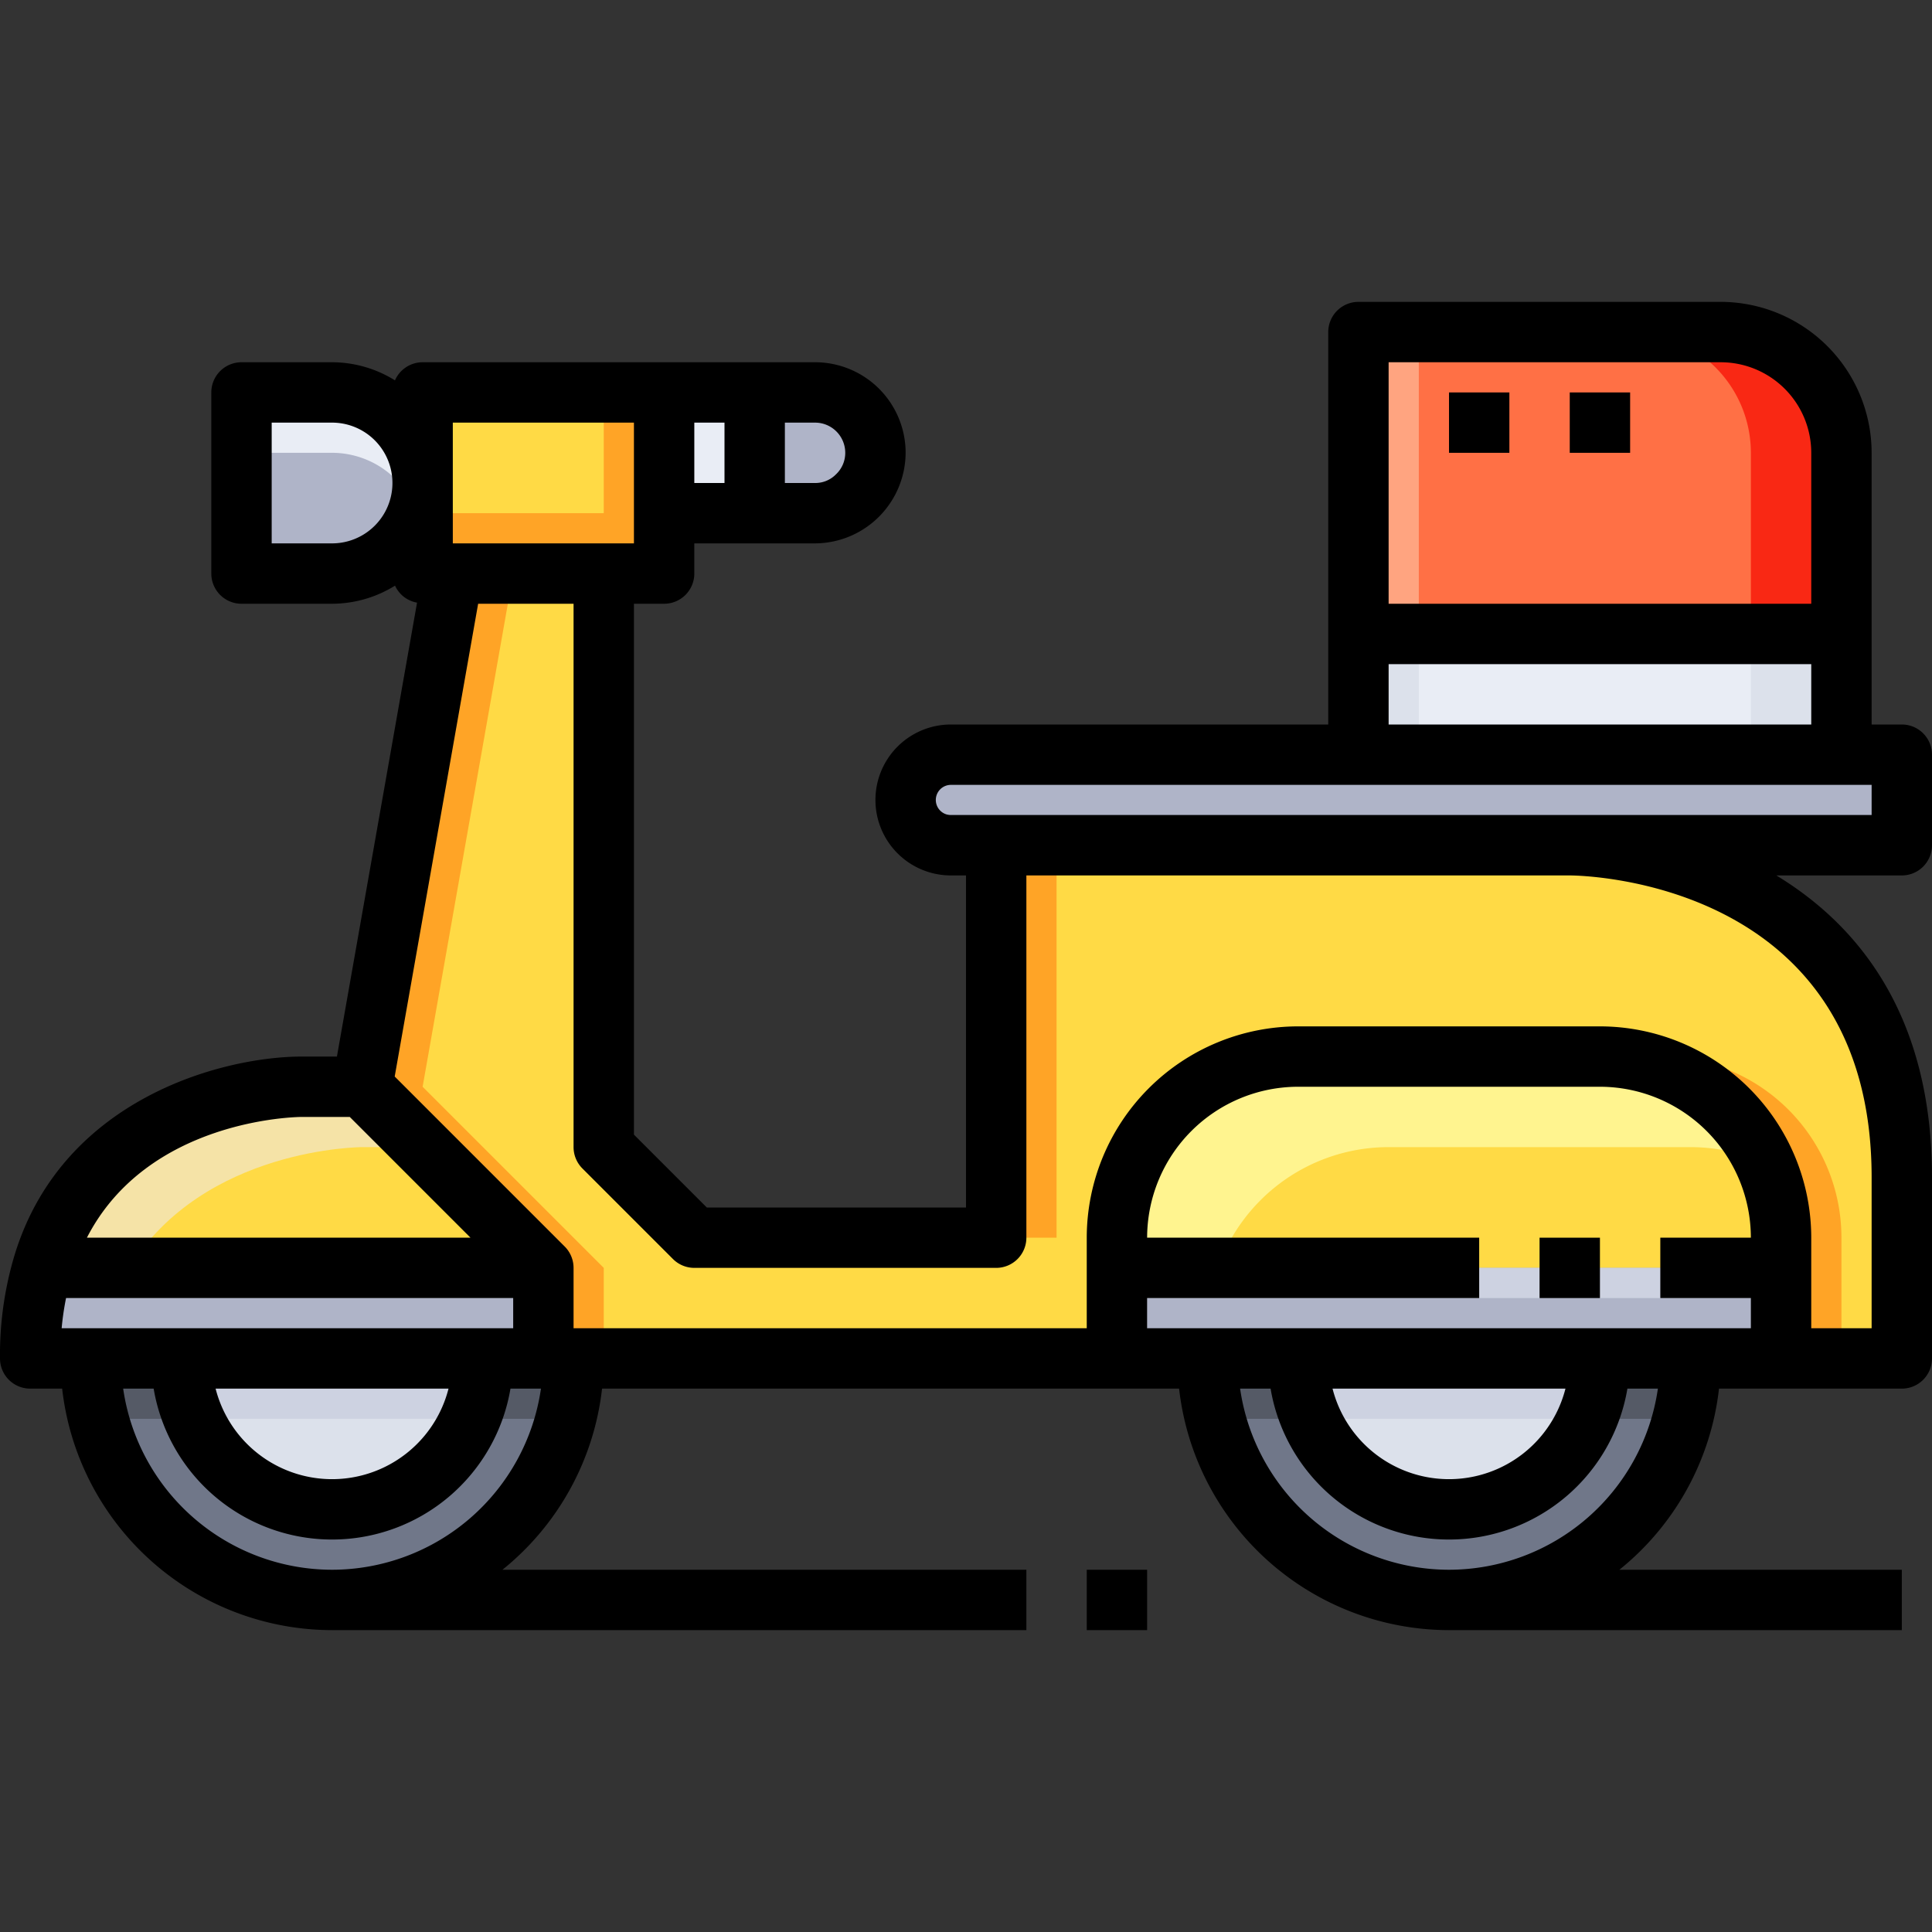 <svg xmlns="http://www.w3.org/2000/svg" viewBox="0 0 64 64"><rect x="0" y="0" width="64" height="64" fill="#333333" stroke="none"/><title>03-delivery</title><g id="_03-delivery" data-name="03-delivery"><rect x="45" y="21" width="16" height="4" style="fill:#e9edf5"/><path d="M61,15v6H45V11H57A4,4,0,0,1,61,15Z" style="fill:#ff7045"/><rect x="58" y="21" width="3" height="4" style="fill:#dce1eb"/><path d="M57,11H54a4,4,0,0,1,4,4v6h3V15A4,4,0,0,0,57,11Z" style="fill:#f92814"/><path d="M18,42v3H1a10.427,10.427,0,0,1,.4-3Z" style="fill:#afb4c8"/><path d="M1.4,42A10.427,10.427,0,0,0,1,45h.064A9.883,9.883,0,0,1,1.4,43H18V42Z" style="fill:#cdd2e1"/><path d="M43,45H53a5,5,0,0,1-10,0Z" style="fill:#dce1eb"/><path d="M63,39v6H59V41a6,6,0,0,0-6-6H43a6,6,0,0,0-6,6v4H18V42l-6-6,3-17h5V38l3,3H33V28H52S63,28,63,39Z" style="fill:#ffda45"/><rect x="33" y="28" width="2" height="13" style="fill:#ffa426"/><path d="M61,41a6,6,0,0,0-6-6H53a6,6,0,0,1,6,6v4h2V41Z" style="fill:#ffa426"/><polygon points="14 36 17 19 15 19 12 36 18 42 18 45 19 45 20 45 20 42 14 36" style="fill:#ffa426"/><path d="M63,25v3H31.5a1.5,1.5,0,0,1,0-3H63Z" style="fill:#afb4c8"/><path d="M33,27H31.5a1.494,1.494,0,0,1-1.409-1A1.488,1.488,0,0,0,31.5,28H63V27H33Z" style="fill:#707789"/><path d="M59,42v3H37V41a6,6,0,0,1,6-6H53a6,6,0,0,1,6,6Z" style="fill:#ffda45"/><path d="M40,44a6,6,0,0,1,6-6H56a5.958,5.958,0,0,1,2.465.535A6,6,0,0,0,53,35H43a6,6,0,0,0-6,6v4h3Z" style="fill:#fff48f"/><path d="M53,45h3a8,8,0,0,1-16,0h3a5,5,0,0,0,10,0Z" style="fill:#707789"/><path d="M27,13a2.006,2.006,0,0,1,2,2,2.015,2.015,0,0,1-2,2H25V13Z" style="fill:#afb4c8"/><rect x="22" y="13" width="3" height="4" style="fill:#e9edf5"/><polygon points="22 17 22 19 20 19 15 19 14 19 14 16 14 13 22 13 22 17" style="fill:#ffda45"/><polygon points="20 13 20 15 20 17 18 17 14 17 14 19 15 19 20 19 22 19 22 17 22 13 20 13" style="fill:#ffa426"/><path d="M18,45h1A8,8,0,0,1,3,45H6a5,5,0,0,0,10,0Z" style="fill:#707789"/><path d="M18,42H1.4c1.73-6,8.6-6,8.6-6h2Z" style="fill:#ffda45"/><path d="M12,38h2l-2-2H10s-6.87,0-8.6,6H4.28C6.759,38,12,38,12,38Z" style="fill:#f5e3a7"/><path d="M6,45H16A5,5,0,0,1,6,45Z" style="fill:#dce1eb"/><path d="M11,13a3,3,0,0,1,0,6H8V13Z" style="fill:#afb4c8"/><path d="M13.816,17A2.944,2.944,0,0,0,14,16a3,3,0,0,0-3-3H8v2h3A2.987,2.987,0,0,1,13.816,17Z" style="fill:#e9edf5"/><rect x="37" y="42" width="22" height="3" style="fill:#afb4c8"/><polygon points="38 43 59 43 59 42 37 42 37 45 38 45 38 43" style="fill:#cdd2e1"/><rect x="45" y="11" width="2" height="10" style="fill:#ffa480"/><rect x="45" y="21" width="2" height="4" style="fill:#dce1eb"/><path d="M52.577,47A4.963,4.963,0,0,0,53,45H43a4.963,4.963,0,0,0,.423,2Z" style="fill:#cdd2e1"/><path d="M55.738,47A7.992,7.992,0,0,0,56,45H53a4.963,4.963,0,0,1-.423,2Z" style="fill:#555a66"/><path d="M43,45H40a7.992,7.992,0,0,0,.262,2h3.161A4.963,4.963,0,0,1,43,45Z" style="fill:#555a66"/><path d="M6,45H3a7.992,7.992,0,0,0,.262,2H6.423A4.963,4.963,0,0,1,6,45Z" style="fill:#555a66"/><path d="M18,45H16a4.963,4.963,0,0,1-.423,2h3.161A7.992,7.992,0,0,0,19,45Z" style="fill:#555a66"/><path d="M15.577,47A4.963,4.963,0,0,0,16,45H6a4.963,4.963,0,0,0,.423,2Z" style="fill:#cdd2e1"/><path d="M64,28V25a1,1,0,0,0-1-1H62V15a5.006,5.006,0,0,0-5-5H45a1,1,0,0,0-1,1V24H31.5a2.5,2.5,0,0,0,0,5H32V40H23.414L21,37.586V20h1a1,1,0,0,0,1-1V18h4a3.015,3.015,0,0,0,3-3,3,3,0,0,0-3-3H14a1,1,0,0,0-.916.6A3.959,3.959,0,0,0,11,12H8a1,1,0,0,0-1,1v6a1,1,0,0,0,1,1h3a3.967,3.967,0,0,0,2.086-.6.987.987,0,0,0,.729.563L11.161,35H10C7.364,35,1.972,36.405.442,41.714A11.482,11.482,0,0,0,0,45a1,1,0,0,0,1,1H2.059A9.011,9.011,0,0,0,11,54H34V52H16.644a8.995,8.995,0,0,0,3.3-6H39.059A9.011,9.011,0,0,0,48,54H63V52H53.644a8.995,8.995,0,0,0,3.3-6H63a1,1,0,0,0,1-1V39c0-5.4-2.463-8.366-5.157-10H63A1,1,0,0,0,64,28ZM23,16V14h1v2Zm5-1a.974.974,0,0,1-.306.712A.957.957,0,0,1,27,16H26V14h1A1,1,0,0,1,28,15Zm18,7H60v2H46ZM57,12a3,3,0,0,1,3,3v5H46V12ZM15,14h6v4H15Zm-4,4H9V14h2a2,2,0,0,1,0,4ZM10,37h1.586l4,4H2.879C4.89,37.087,9.774,37,10,37ZM2.042,44a9.318,9.318,0,0,1,.146-1H17v1Zm12.816,2a3.981,3.981,0,0,1-7.716,0ZM11,52a7,7,0,0,1-6.92-6H5.09a5.993,5.993,0,0,0,11.82,0h1.01A7,7,0,0,1,11,52Zm37,0a7,7,0,0,1-6.92-6h1.01a5.993,5.993,0,0,0,11.82,0h1.01A7,7,0,0,1,48,52Zm-3.858-6h7.716a3.981,3.981,0,0,1-7.716,0ZM38,44V43H49V41H38a5.006,5.006,0,0,1,5-5H53a5.006,5.006,0,0,1,5,5H55v2h3v1Zm24-5v5H60V41a7.008,7.008,0,0,0-7-7H43a7.008,7.008,0,0,0-7,7v3H19V42a1,1,0,0,0-.293-.707l-5.632-5.632L15.839,20H19V38a1,1,0,0,0,.293.707l3,3A1,1,0,0,0,23,42H33a1,1,0,0,0,1-1V29H52C52.406,29,62,29.152,62,39Zm0-12H31.5a.5.5,0,0,1,0-1H62Z"/><rect x="51" y="41" width="2" height="2"/><rect x="48" y="13" width="2" height="2"/><rect x="52" y="13" width="2" height="2"/><rect x="36" y="52" width="2" height="2"/></g></svg>